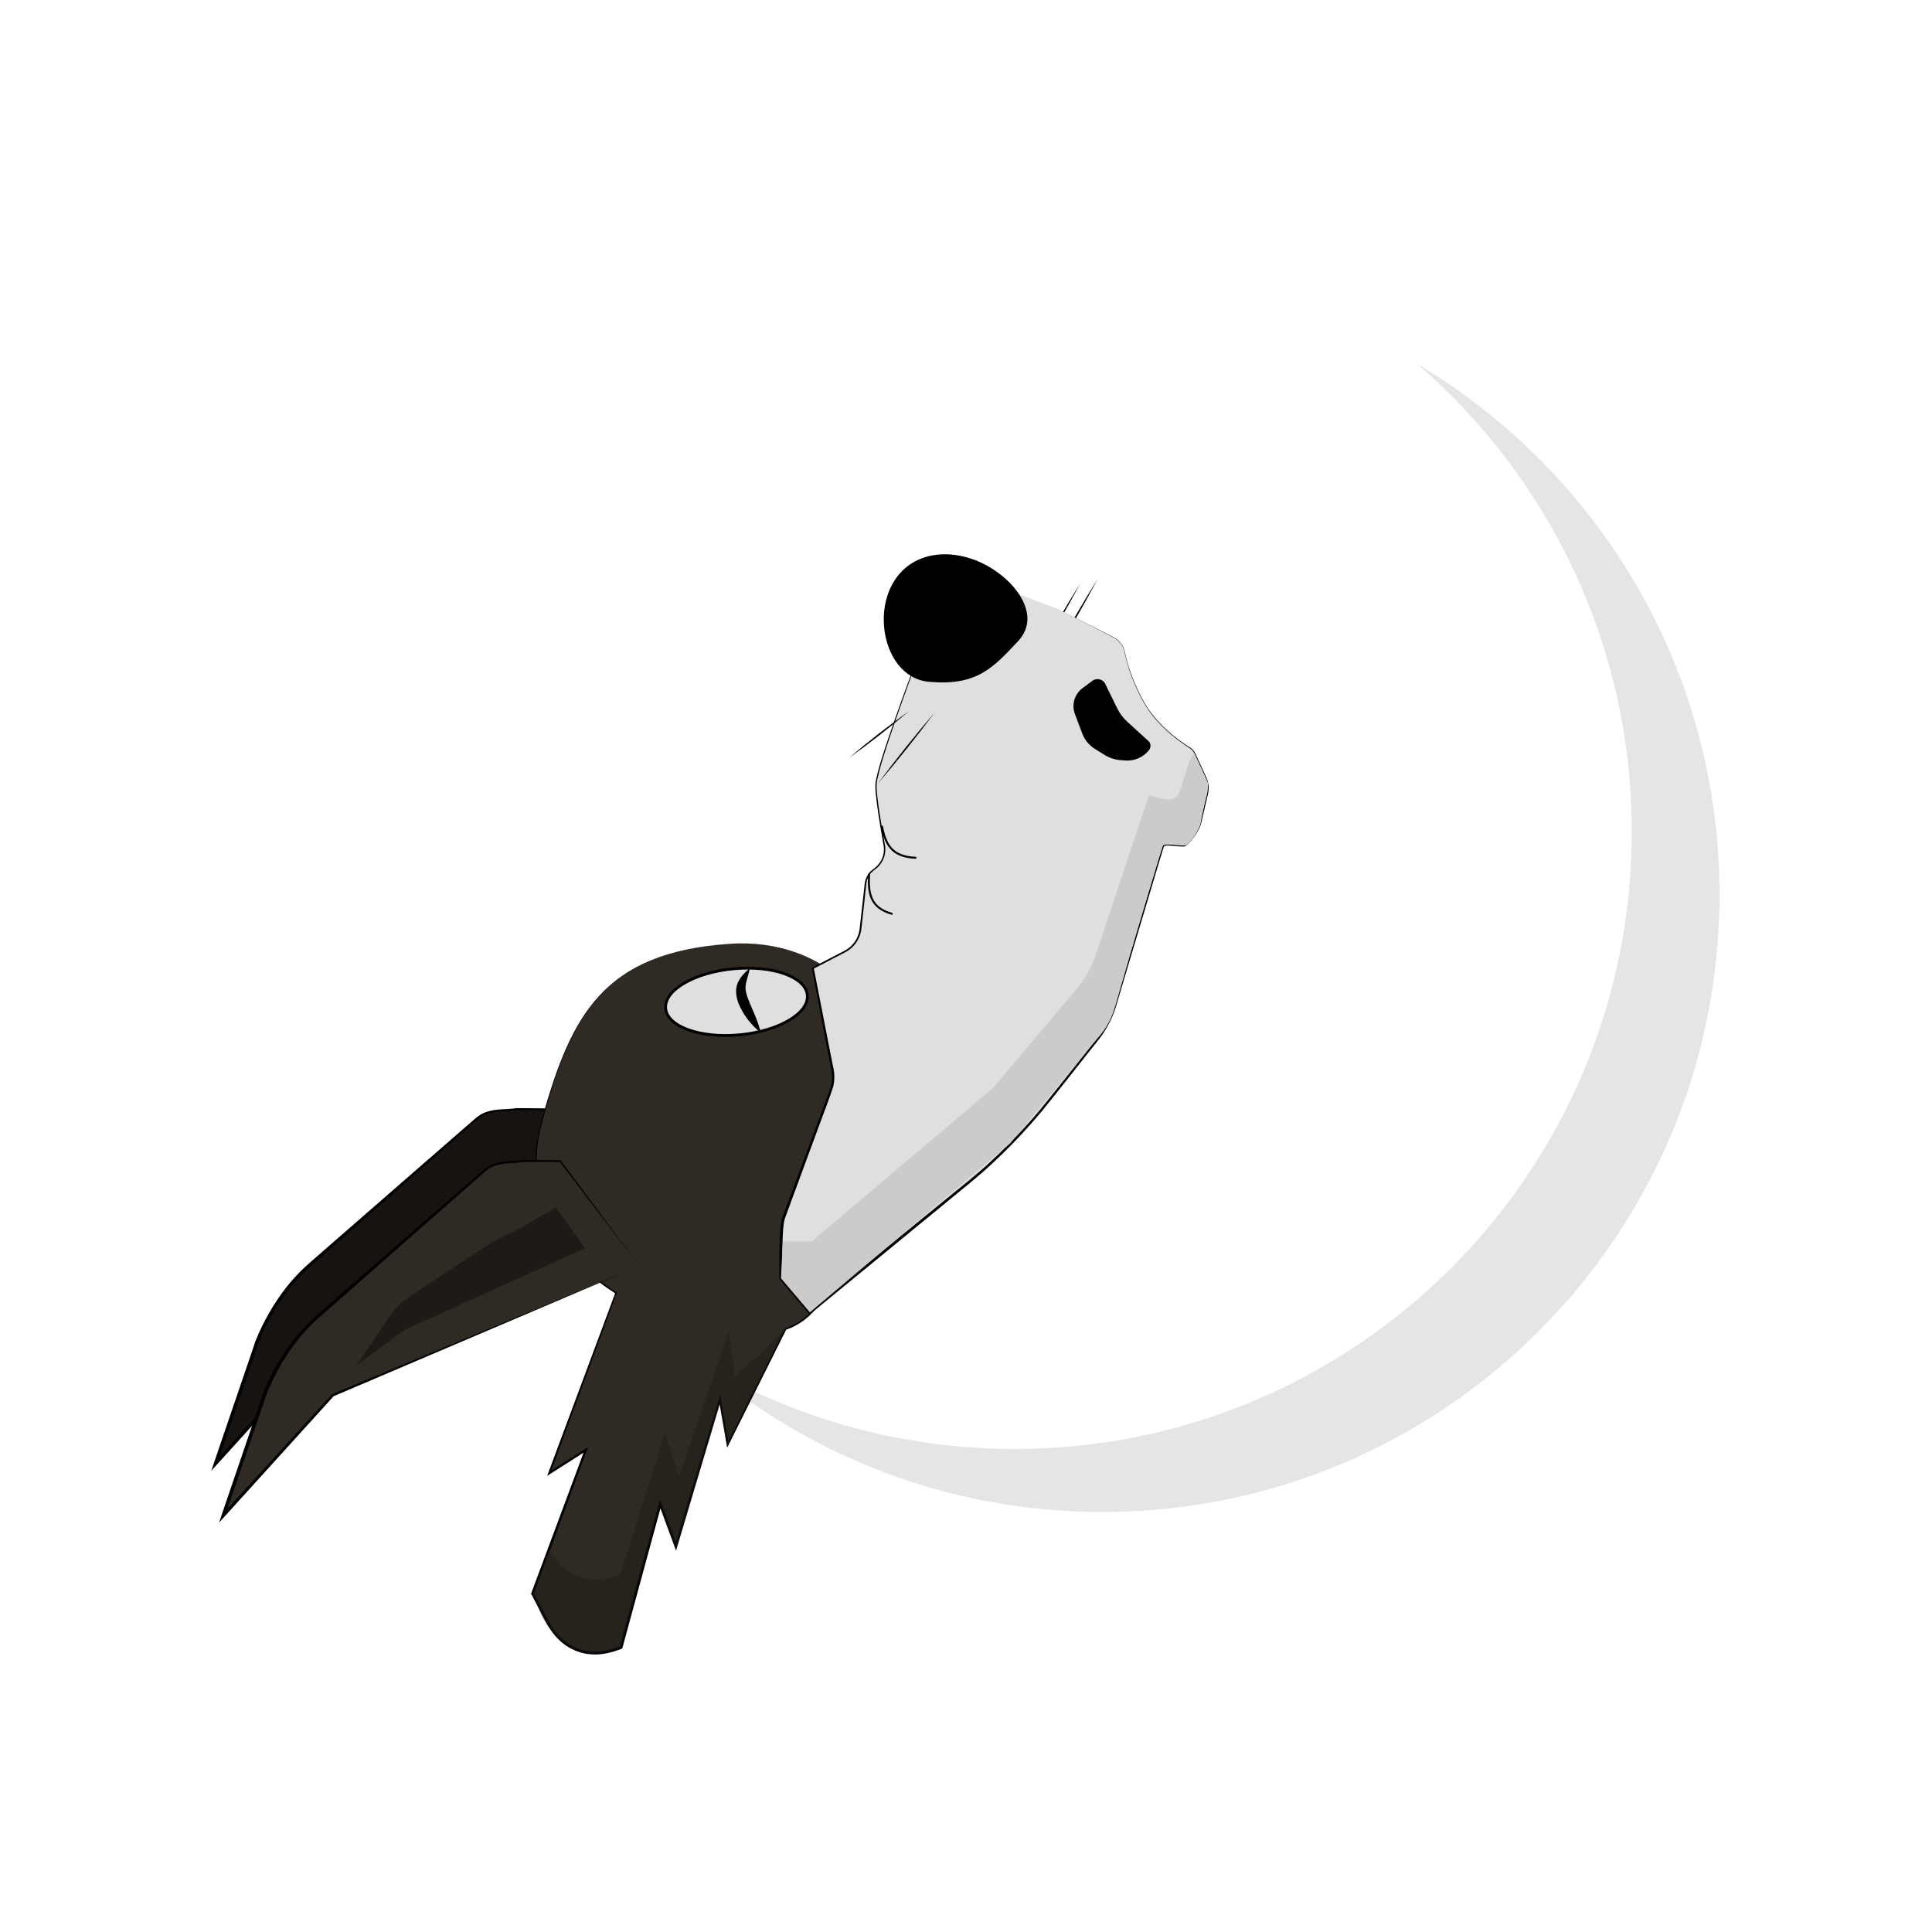 <svg width="192" height="192" viewBox="0 0 192 192" fill="none" xmlns="http://www.w3.org/2000/svg">
<g filter="url(#filter0_f_9_150)">
<rect x="60.101" y="60.104" width="71.798" height="71.798" rx="35.899" fill="black"/>
</g>
<path d="M109.665 150.254C143.539 150.254 171 122.793 171 88.919C171 55.044 143.539 27.583 109.665 27.583C75.79 27.583 48.329 55.044 48.329 88.919C48.329 122.793 75.79 150.254 109.665 150.254Z" fill="white"/>
<path d="M140.809 36.144C153.887 47.392 162.164 64.056 162.164 82.66C162.164 116.532 134.7 143.995 100.828 143.995C89.414 143.995 78.733 140.873 69.573 135.442C80.309 144.681 94.278 150.262 109.546 150.262C143.418 150.262 170.882 122.798 170.882 88.926C170.89 66.469 158.813 46.833 140.809 36.144Z" fill="#E5E5E5"/>
<path d="M107.371 57.947C105.936 60.635 104.415 63.276 102.799 65.862C104.233 63.174 105.755 60.533 107.371 57.947Z" fill="black"/>
<path d="M62.755 120.654L32.296 133.503L21.402 145.469L25.604 133.164C26.873 130.114 28.654 127.544 30.79 125.676L47.344 111.187C48.534 110.147 49.993 110.431 51.364 110.218L54.888 110.233L62.755 120.654Z" fill="#161311"/>
<path d="M62.755 120.654L32.351 133.621L32.398 133.59L21.528 145.58L21 146.163L21.252 145.414L25.162 133.953C25.454 132.991 25.903 132.053 26.368 131.162C26.841 130.263 27.377 129.396 27.968 128.577C28.559 127.749 29.23 126.976 29.947 126.259C30.68 125.55 31.46 124.911 32.209 124.241L41.337 116.287L45.901 112.314L47.044 111.321C47.407 110.982 47.856 110.659 48.345 110.501C49.338 110.163 50.379 110.281 51.356 110.123H51.364H51.372L54.896 110.155H54.935L54.959 110.186L62.755 120.654ZM62.755 120.654L54.833 110.289L54.896 110.32H51.372H51.388C50.379 110.478 49.346 110.375 48.416 110.699C47.943 110.848 47.557 111.14 47.186 111.487L46.051 112.488L41.503 116.484L32.406 124.462C31.657 125.132 30.869 125.778 30.16 126.48C29.45 127.189 28.804 127.954 28.221 128.766C27.637 129.578 27.117 130.437 26.652 131.32C26.195 132.218 25.761 133.109 25.47 134.079L21.552 145.524L21.276 145.359L32.193 133.417L32.209 133.393L32.233 133.385L62.755 120.654Z" fill="black"/>
<path d="M109.113 57.498C107.678 60.186 106.157 62.827 104.541 65.412C105.968 62.724 107.497 60.084 109.113 57.498Z" fill="black"/>
<path d="M72.498 93.798C60.138 94.665 56.748 100.648 53.8 111.644C51.703 119.488 56.157 125.289 61.225 128.49L54.588 146.399L58.23 144.082L52.933 158.365L54.431 161.219C55.834 163.891 58.427 164.908 61.233 163.891L61.714 163.718L65.616 149.442L67.169 153.683L71.544 139.06L72.316 143.538L78.063 132.084C81.925 130.728 83.368 126.795 86.631 115.609C91.251 99.773 81.602 93.159 72.498 93.798Z" fill="#2F2A23"/>
<path d="M72.498 93.798C70.496 93.948 68.501 94.231 66.57 94.799C64.647 95.367 62.794 96.226 61.225 97.471C59.649 98.709 58.38 100.309 57.394 102.051C56.409 103.801 55.668 105.669 55.045 107.577C54.73 108.531 54.446 109.492 54.17 110.454C53.902 111.424 53.627 112.385 53.485 113.379C53.185 115.357 53.288 117.399 53.871 119.314C55.022 123.177 57.907 126.314 61.265 128.427L61.312 128.458L61.288 128.513L54.675 146.439L54.525 146.313L58.159 143.987L58.435 143.814L58.325 144.121L53.051 158.413L53.043 158.302L54.423 160.911C54.856 161.778 55.44 162.567 56.204 163.15C56.969 163.725 57.899 164.072 58.853 164.12C59.814 164.183 60.752 163.93 61.667 163.576L61.572 163.678L65.482 149.403L65.6 148.977L65.75 149.387L67.295 153.636L67.043 153.643L71.441 139.029L71.575 138.588L71.654 139.045L72.419 143.522L72.23 143.491L77.992 132.045L78.008 132.013L78.039 132.005C79.032 131.667 79.931 131.091 80.648 130.326C81.366 129.562 81.925 128.663 82.398 127.725C83.344 125.841 84.03 123.839 84.684 121.829C85.339 119.819 85.938 117.793 86.529 115.767C87.128 113.741 87.569 111.668 87.719 109.563C87.885 107.467 87.743 105.33 87.167 103.297C86.592 101.271 85.544 99.371 84.077 97.85C81.114 94.799 76.683 93.506 72.498 93.798ZM72.498 93.798C74.602 93.648 76.746 93.885 78.757 94.547C80.759 95.209 82.635 96.313 84.117 97.826C85.599 99.347 86.655 101.247 87.238 103.281C87.814 105.322 87.972 107.467 87.814 109.571C87.672 111.684 87.238 113.773 86.639 115.799C86.048 117.824 85.457 119.858 84.811 121.868C84.156 123.878 83.478 125.888 82.532 127.788C82.059 128.734 81.492 129.649 80.759 130.429C80.034 131.209 79.103 131.808 78.094 132.155L78.142 132.116L72.411 143.577L72.269 143.853L72.214 143.546L71.433 139.068L71.646 139.084L67.295 153.714L67.185 154.101L67.043 153.722L65.482 149.481L65.75 149.474L61.856 163.757L61.832 163.828L61.761 163.859C60.847 164.214 59.838 164.482 58.829 164.411C57.82 164.364 56.827 163.986 56.031 163.379C55.227 162.764 54.62 161.928 54.178 161.045L52.807 158.436L52.775 158.381L52.799 158.326L58.112 144.05L58.277 144.184L54.636 146.502L54.375 146.667L54.486 146.376L61.154 128.474L61.186 128.561C57.804 126.417 54.911 123.256 53.761 119.354C53.177 117.422 53.083 115.357 53.39 113.371C53.54 112.378 53.816 111.408 54.084 110.438C54.352 109.469 54.651 108.515 54.967 107.561C55.605 105.661 56.346 103.785 57.339 102.035C58.325 100.293 59.609 98.685 61.194 97.448C62.778 96.202 64.631 95.351 66.562 94.791C68.493 94.216 70.496 93.94 72.498 93.798Z" fill="black"/>
<path d="M104.864 60.423C105.416 60.627 109.05 62.504 110.737 63.379C111.265 63.654 111.627 64.143 111.754 64.727C111.974 65.775 112.495 67.635 113.606 69.653C114.962 72.113 117.295 73.713 118.202 74.272C118.454 74.43 118.651 74.651 118.777 74.919L119.857 77.268C120.101 77.804 120.149 78.419 119.991 78.986L119.274 81.982C119.148 82.415 118.139 83.992 117.697 84.047C117.019 84.118 115.758 83.755 115.624 84.11C115.458 84.567 112.211 95.398 110.871 99.868C110.492 101.121 109.885 102.295 109.066 103.32L104.289 109.327C102.113 112.062 99.685 114.585 97.037 116.863L80.483 130.421L77.614 127.039C77.614 127.039 77.511 122.05 77.889 121.017L82.572 108.389C82.84 107.664 82.895 106.867 82.714 106.111L80.79 96.202L83.983 94.539C84.842 94.09 85.425 93.238 85.536 92.277L86.04 87.783C86.103 87.216 86.411 86.696 86.891 86.372C87.68 85.836 88.074 84.891 87.908 83.952C87.577 82.139 87.081 79.215 87.073 78.017C87.065 76.298 91.258 65.263 91.258 65.263L100.781 58.893L104.864 60.423Z" fill="#DFDFDF"/>
<path d="M104.864 60.423C106.63 61.227 108.34 62.149 110.075 63.024C110.492 63.261 110.973 63.418 111.296 63.805C111.643 64.167 111.761 64.664 111.856 65.137C112.085 66.083 112.392 67.005 112.77 67.896C113.149 68.787 113.582 69.661 114.126 70.466C114.678 71.262 115.332 71.987 116.05 72.633C116.767 73.287 117.555 73.847 118.383 74.367C118.793 74.683 118.911 75.195 119.132 75.621L119.739 76.945C119.959 77.371 120.133 77.859 120.117 78.356C120.109 78.853 119.928 79.318 119.841 79.791L119.51 81.21C119.4 81.675 119.321 82.179 119.037 82.589C118.785 83.007 118.517 83.417 118.178 83.779C118.091 83.866 118.005 83.953 117.894 84.032C117.792 84.118 117.634 84.134 117.516 84.126C117.271 84.126 117.027 84.103 116.783 84.079C116.538 84.055 116.302 84.024 116.065 84.024C115.947 84.024 115.829 84.032 115.734 84.071C115.648 84.103 115.64 84.229 115.592 84.347L115.167 85.742L111.832 96.904L111.005 99.695C110.745 100.633 110.35 101.547 109.838 102.375C109.326 103.218 108.671 103.943 108.08 104.708L106.275 106.994C105.061 108.507 103.895 110.06 102.602 111.519C101.317 112.985 99.961 114.38 98.534 115.696C97.115 117.029 95.57 118.211 94.081 119.457L89.579 123.153L80.57 130.54L80.451 130.634L80.357 130.524L77.487 127.142L77.456 127.103V127.055C77.44 125.723 77.44 124.391 77.495 123.059C77.543 122.389 77.543 121.735 77.732 121.049L78.425 119.173L81.208 111.7C81.657 110.454 82.162 109.201 82.572 107.964C82.73 107.333 82.722 106.679 82.564 106.04L82.186 104.077L80.68 96.242L80.664 96.179L80.719 96.147L82.659 95.146L83.628 94.642C83.959 94.476 84.267 94.311 84.527 94.066C85.055 93.593 85.378 92.915 85.441 92.206L85.686 90.038L85.93 87.871C85.961 87.5 86.095 87.129 86.316 86.83C86.529 86.507 86.884 86.333 87.128 86.089C87.64 85.6 87.908 84.867 87.83 84.166L87.467 82.022C87.349 81.304 87.238 80.587 87.144 79.862C87.073 79.136 86.931 78.419 87.025 77.678C87.301 76.243 87.79 74.864 88.24 73.485C89.17 70.726 90.171 67.998 91.203 65.279V65.271L91.211 65.263L100.749 58.909L104.864 60.423ZM104.864 60.423L100.773 58.917H100.781L91.266 65.302L91.274 65.287C90.257 68.006 89.264 70.741 88.342 73.5C87.9 74.88 87.42 76.259 87.144 77.686C87.057 78.395 87.199 79.129 87.27 79.838C87.365 80.555 87.483 81.273 87.601 81.99L87.972 84.142C88.058 84.883 87.774 85.656 87.238 86.176C86.963 86.436 86.639 86.594 86.442 86.901C86.237 87.185 86.111 87.524 86.088 87.878L85.851 90.046L85.615 92.214C85.552 92.955 85.205 93.672 84.653 94.177C84.385 94.437 84.046 94.618 83.723 94.776L82.753 95.28L80.822 96.289L80.869 96.195L82.398 104.022L82.785 105.977C82.95 106.631 82.966 107.341 82.8 108.003C82.383 109.288 81.894 110.51 81.437 111.763L78.678 119.252L77.992 121.12C77.826 121.719 77.819 122.405 77.779 123.059C77.724 124.383 77.724 125.715 77.748 127.04L77.716 126.953L80.593 130.327L80.38 130.311L89.398 122.941L93.907 119.259C95.397 118.022 96.95 116.839 98.361 115.523C99.788 114.215 101.143 112.827 102.428 111.377C103.713 109.926 104.888 108.381 106.11 106.868L107.923 104.59C108.514 103.817 109.168 103.1 109.673 102.28C110.177 101.46 110.563 100.57 110.831 99.639L111.675 96.849L115.049 85.703L115.482 84.308L115.537 84.134C115.545 84.071 115.616 83.992 115.679 83.969C115.813 83.906 115.939 83.913 116.065 83.906C116.318 83.906 116.554 83.937 116.799 83.961C117.279 83.992 117.8 84.142 118.099 83.701C118.422 83.354 118.698 82.944 118.943 82.534C119.219 82.132 119.289 81.651 119.408 81.178L119.747 79.759C119.841 79.286 120.023 78.821 120.03 78.348C120.046 77.867 119.881 77.41 119.668 76.977L119.061 75.652C118.84 75.227 118.722 74.722 118.336 74.423C117.524 73.902 116.728 73.327 116.01 72.673C115.293 72.018 114.631 71.293 114.087 70.489C113.543 69.685 113.109 68.802 112.731 67.912C112.353 67.013 112.053 66.091 111.825 65.145C111.73 64.672 111.62 64.183 111.273 63.828C110.957 63.45 110.477 63.284 110.059 63.048C108.332 62.157 106.622 61.235 104.864 60.423Z" fill="black"/>
<path d="M108.545 67.667L107.584 68.384C106.78 68.983 106.472 70.04 106.827 70.97L107.552 72.893C107.789 73.524 108.23 74.06 108.805 74.422L109.728 74.998C110.24 75.321 110.823 75.51 111.423 75.55L111.84 75.581C112.739 75.644 113.614 75.258 114.181 74.556C114.379 74.304 114.386 73.957 114.197 73.705L112.053 71.75C111.62 71.356 111.257 70.875 111.005 70.347L109.775 67.84C109.476 67.454 108.932 67.375 108.545 67.667Z" fill="black"/>
<path d="M101.191 63.702C98.637 66.437 97.044 68.163 92.346 67.761C88.563 67.438 86.963 62.48 88.287 58.917C89.611 55.354 93.276 54.313 96.84 55.638C100.402 56.962 103.776 60.927 101.191 63.702Z" fill="black"/>
<path d="M73.502 102.839C77.389 102.471 80.402 100.704 80.231 98.892C80.059 97.081 76.769 95.91 72.881 96.278C68.994 96.646 65.981 98.413 66.153 100.224C66.324 102.036 69.614 103.206 73.502 102.839Z" fill="#DFDFDF" stroke="black" stroke-width="0.277" stroke-miterlimit="10"/>
<path d="M74.508 96.226C74.413 96.849 74.161 97.424 74.106 97.913C74.043 98.386 74.177 98.835 74.374 99.34C74.563 99.844 74.807 100.364 75.028 100.9C75.249 101.444 75.462 101.996 75.596 102.611C75.091 102.233 74.681 101.791 74.311 101.31C73.94 100.829 73.633 100.301 73.388 99.71C73.176 99.127 73.018 98.354 73.317 97.684C73.593 97.038 74.035 96.636 74.508 96.226Z" fill="black"/>
<path d="M86.363 86.909C86.284 88.698 86.426 90.188 88.626 90.811" stroke="black" stroke-width="0.195" stroke-miterlimit="10" stroke-linecap="round" stroke-linejoin="round"/>
<path d="M87.648 82.139C88.003 83.803 88.515 85.135 90.983 85.245" stroke="black" stroke-width="0.197" stroke-miterlimit="10" stroke-linecap="round" stroke-linejoin="round"/>
<path d="M90.344 70.662C88.413 72.302 86.419 73.863 84.353 75.337C86.285 73.689 88.287 72.136 90.344 70.662Z" fill="black"/>
<path d="M92.914 70.773C91.093 73.216 89.193 75.597 87.207 77.914C89.028 75.463 90.927 73.09 92.914 70.773Z" fill="black"/>
<g opacity="0.5">
<path d="M78.031 132.021L75.871 134.268L73.026 136.782L72.435 132.273L67.476 146.715L66.097 142.411L61.627 156.521L61.139 156.663C58.293 157.561 55.739 156.442 54.446 153.722L54.517 154.109L52.933 158.373L53.753 160.399C55.053 163.119 57.781 164.987 60.626 164.08L61.714 163.718L65.577 149.576L67.201 153.998L71.599 139.384L72.238 143.79L78.031 132.021Z" fill="#1E1A16"/>
</g>
<path d="M120.078 77.859L118.651 74.793C118.627 74.738 118.249 75.636 118.217 75.589L117.232 78.695C117.098 79.12 116.712 79.42 116.27 79.459C115.592 79.514 114.276 78.876 114.134 79.223C113.953 79.672 110.39 90.408 108.924 94.838C108.514 96.084 107.867 97.235 107.024 98.236L98.692 108.121L80.672 123.366L77.819 123.358C77.692 125.116 77.614 127.039 77.614 127.039L80.483 130.421L100.371 113.639L108.908 103.36C110.161 102.051 110.571 100.916 110.934 99.655C112.203 95.177 115.348 84.528 115.529 84.079C115.671 83.724 117.114 84.079 117.792 84.023C118.241 83.984 119.14 82.415 119.282 81.99L120.078 77.859Z" fill="#CCCBCA"/>
<path d="M63.535 125.802L33.076 138.651L22.183 150.617L26.384 138.312C27.653 135.261 29.435 132.691 31.571 130.823L48.124 116.335C49.315 115.294 50.773 115.578 52.145 115.365L55.668 115.381L63.535 125.802Z" fill="#2F2A23"/>
<path d="M63.535 125.802L33.124 138.769L33.171 138.737L22.301 150.727L21.773 151.31L22.025 150.561L25.934 139.1C26.226 138.138 26.675 137.2 27.141 136.309C27.613 135.411 28.15 134.544 28.741 133.724C29.332 132.896 30.002 132.124 30.719 131.406C31.452 130.697 32.233 130.058 32.982 129.388L42.11 121.435L46.674 117.462L47.817 116.469C48.179 116.13 48.629 115.807 49.118 115.649C50.111 115.31 51.151 115.428 52.129 115.271H52.137H52.145L55.668 115.302H55.708L55.731 115.334L63.535 125.802ZM63.535 125.802L55.613 115.436L55.676 115.468H52.152H52.168C51.159 115.625 50.127 115.523 49.196 115.846C48.723 115.996 48.337 116.287 47.967 116.634L46.832 117.635L42.283 121.632L33.194 129.625C32.446 130.295 31.657 130.941 30.948 131.643C30.238 132.352 29.592 133.117 29.009 133.929C28.425 134.741 27.905 135.6 27.44 136.483C26.983 137.381 26.549 138.272 26.258 139.242L22.34 150.688L22.064 150.522L32.982 138.58L32.997 138.556L33.021 138.548L63.535 125.802Z" fill="black"/>
<path d="M58.143 124.052L40.265 132.132L35.433 135.687L38.578 131.012C39.832 129.215 40.344 129.207 41.487 128.332L48.416 123.752C49.054 123.264 51.183 122.381 51.79 121.987L55.227 120L58.143 124.052Z" fill="#1E1A16"/>
<defs>
<filter id="filter0_f_9_150" x="0.101" y="0.104" width="191.798" height="191.798" filterUnits="userSpaceOnUse" color-interpolation-filters="sRGB">
<feFlood flood-opacity="0" result="BackgroundImageFix"/>
<feBlend mode="normal" in="SourceGraphic" in2="BackgroundImageFix" result="shape"/>
<feGaussianBlur stdDeviation="30" result="effect1_foregroundBlur_9_150"/>
</filter>
</defs>
</svg>
